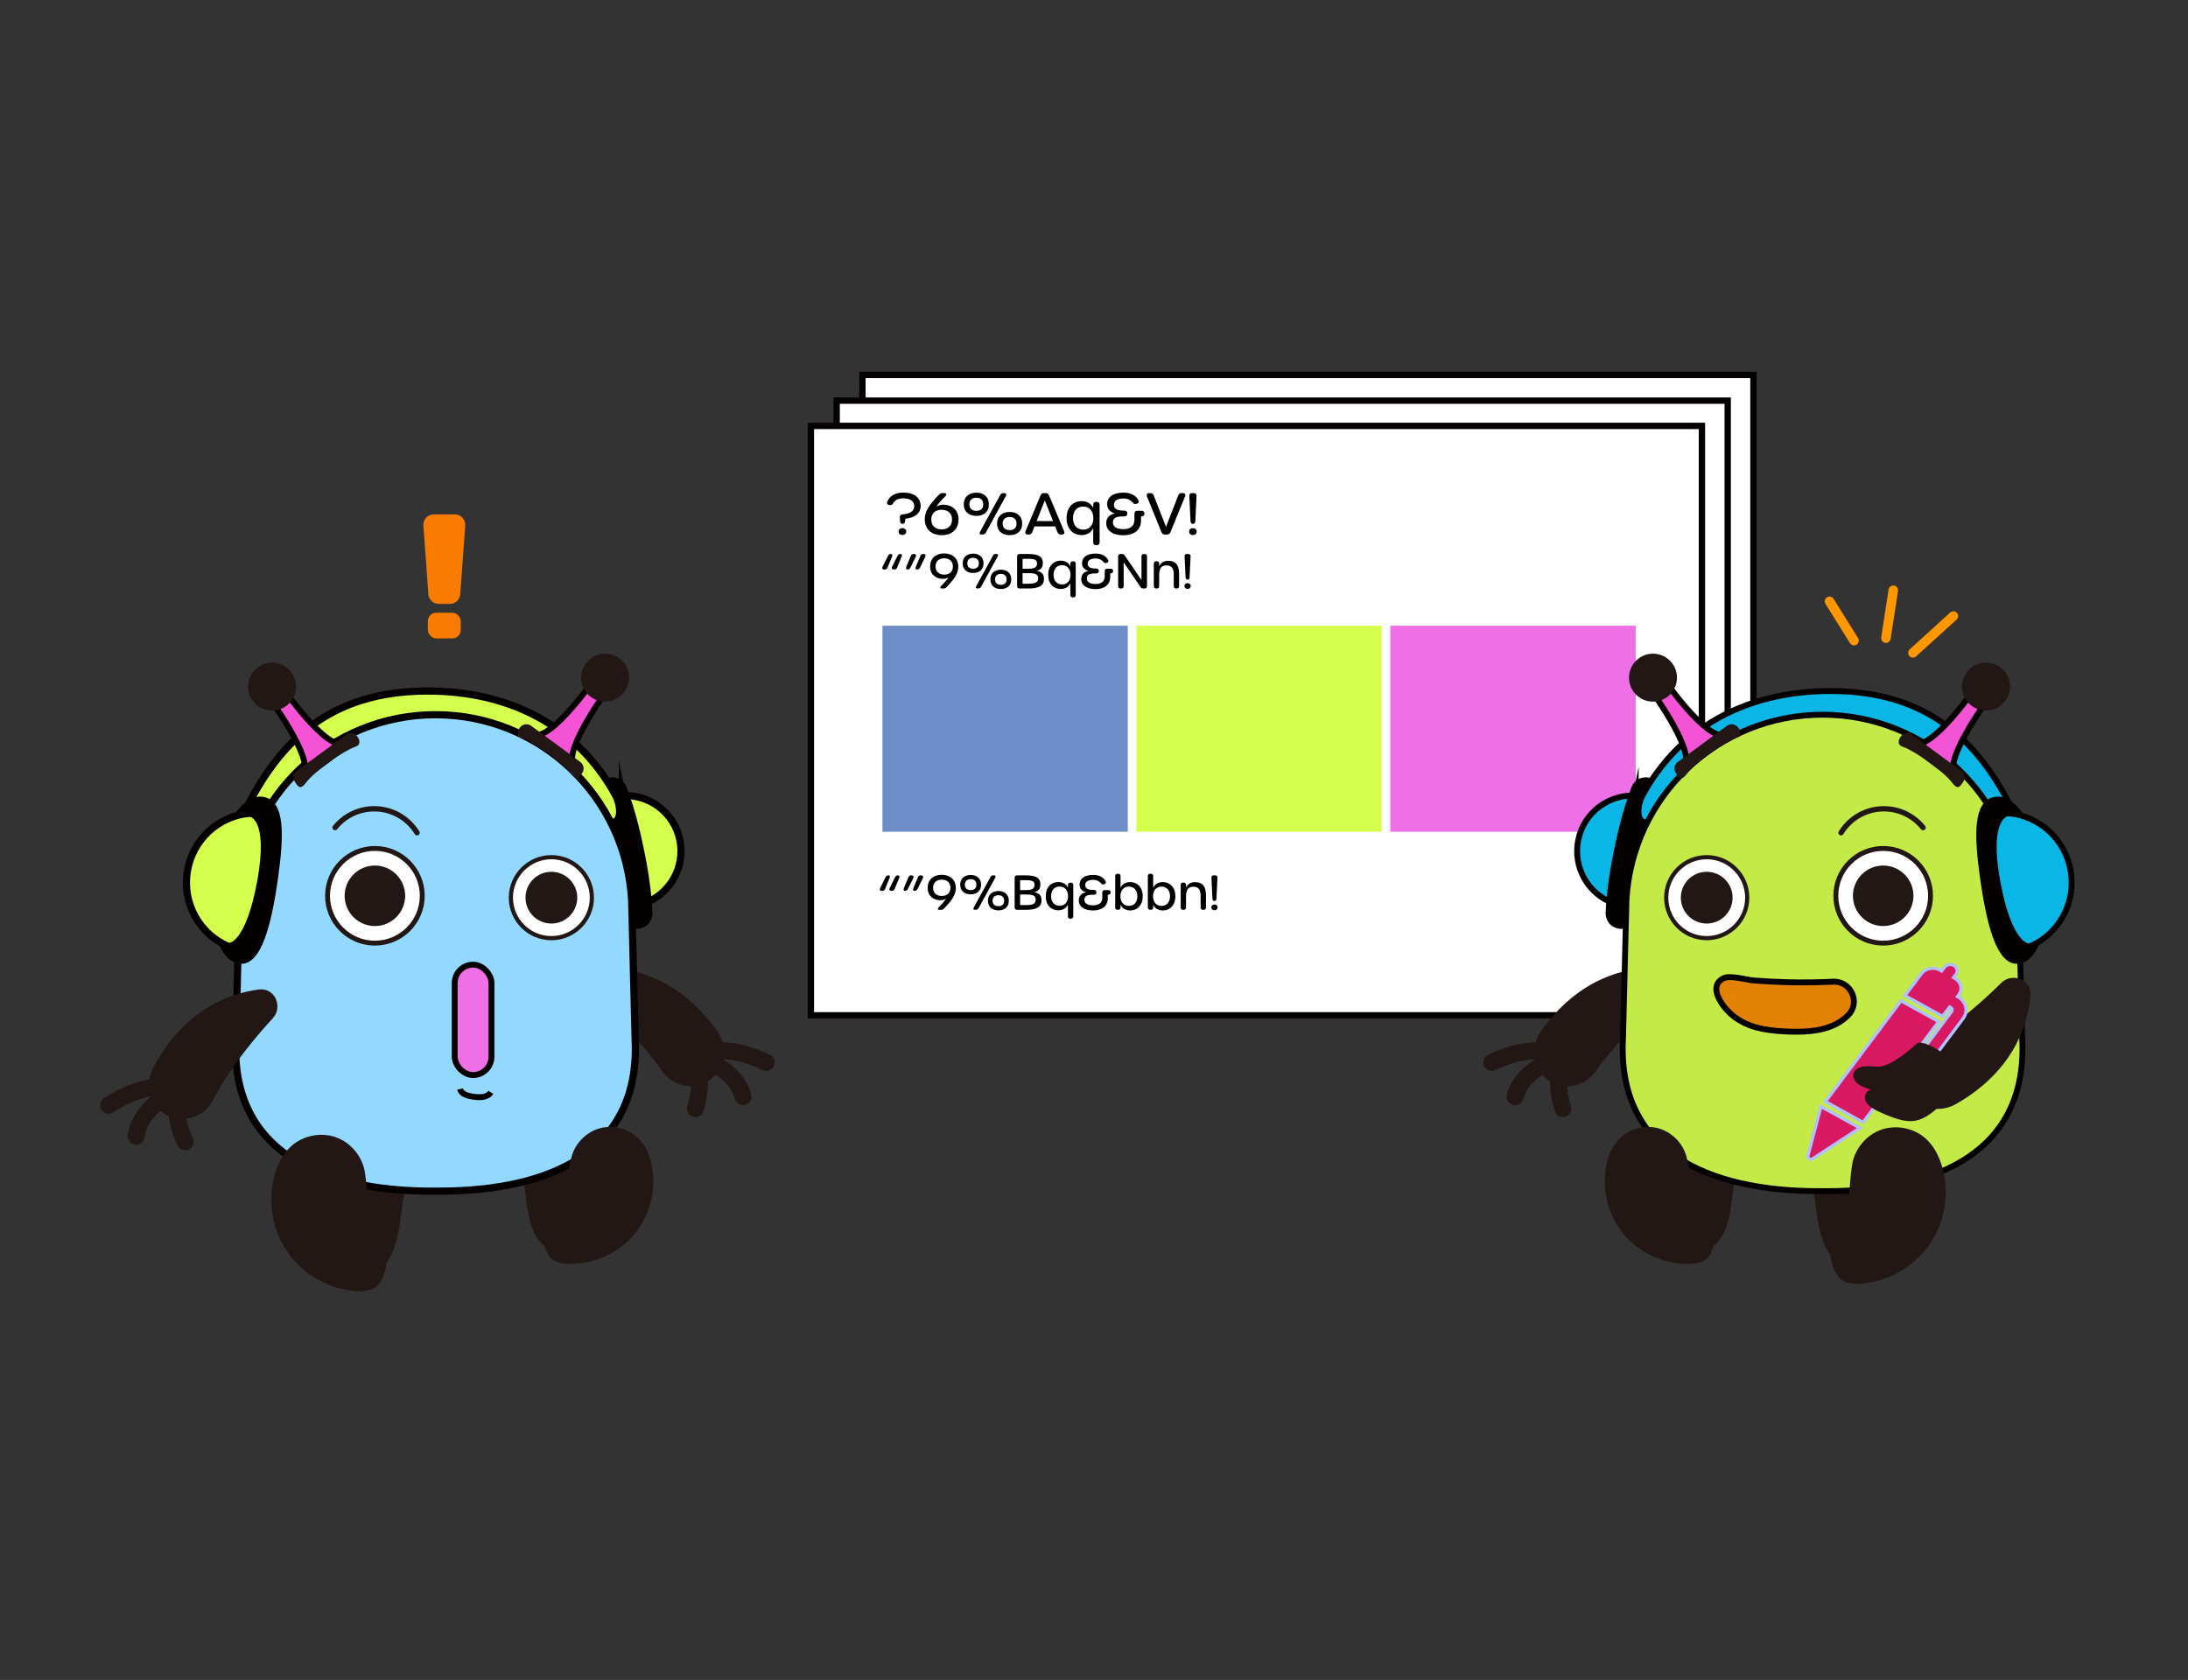 <?xml version="1.0" encoding="UTF-8"?>
<svg id="_レイヤー_2" data-name="レイヤー 2" xmlns="http://www.w3.org/2000/svg" width="688.628" height="528.85" viewBox="0 0 688.628 528.85">
  <rect x="0" y="0" width="688.628" height="528.85" fill="#333333" stroke="none"/>
  <defs>
    <style>
      .cls-1, .cls-2, .cls-3, .cls-4 {
        fill: none;
      }

      .cls-5, .cls-6, .cls-2, .cls-7, .cls-3, .cls-8, .cls-9, .cls-10, .cls-11, .cls-12, .cls-13, .cls-14, .cls-15, .cls-4, .cls-16, .cls-17, .cls-18 {
        stroke-miterlimit: 10;
      }

      .cls-5, .cls-6, .cls-2, .cls-7, .cls-8, .cls-9, .cls-10, .cls-11, .cls-12, .cls-15, .cls-18 {
        stroke: #040000;
      }

      .cls-5, .cls-6, .cls-2, .cls-7, .cls-10, .cls-15 {
        stroke-width: 1.849px;
      }

      .cls-5, .cls-19 {
        fill: #ef6fe6;
      }

      .cls-6 {
        fill: #e28103;
      }

      .cls-7 {
        fill: #0ab6e5;
      }

      .cls-3 {
        stroke: #ff9700;
        stroke-width: 3px;
      }

      .cls-3, .cls-4 {
        stroke-linecap: round;
      }

      .cls-8 {
        stroke-width: 1.543px;
      }

      .cls-8, .cls-9 {
        fill: #040000;
      }

      .cls-9 {
        stroke-width: 1.701px;
      }

      .cls-20 {
        fill: #d81962;
        fill-rule: evenodd;
      }

      .cls-10 {
        fill: #f453d5;
      }

      .cls-21, .cls-12 {
        fill: #d4ff4d;
      }

      .cls-22 {
        fill: #b0c1ff;
      }

      .cls-11 {
        fill: #92d8ff;
      }

      .cls-11, .cls-12 {
        stroke-width: 2.262px;
      }

      .cls-13, .cls-14, .cls-23 {
        fill: #221714;
      }

      .cls-13, .cls-14, .cls-4, .cls-16, .cls-17 {
        stroke: #221714;
      }

      .cls-13, .cls-16 {
        stroke-width: 1.315px;
      }

      .cls-14, .cls-17 {
        stroke-width: 1.537px;
      }

      .cls-15 {
        fill: #c3ea47;
      }

      .cls-4 {
        stroke-width: 1.677px;
      }

      .cls-16, .cls-17, .cls-18 {
        fill: #fff;
      }

      .cls-24 {
        fill: #f97c00;
      }

      .cls-25 {
        fill: #6e8dc8;
      }

      .cls-18 {
        stroke-width: 2px;
      }
    </style>
  </defs>
  <g id="_レイヤー_1-2" data-name="レイヤー 1">
    <g>
      <g>
        <rect class="cls-18" x="271.429" y="118.013" width="280.438" height="185.555"/>
        <rect class="cls-18" x="263.32" y="126.121" width="280.438" height="185.555"/>
        <rect class="cls-18" x="255.212" y="134.071" width="280.438" height="185.555"/>
        <rect class="cls-19" x="437.578" y="196.972" width="77.222" height="64.867"/>
        <g>
          <g>
            <g>
              <path class="cls-7" d="M514.808,250.455c-8.513-.456-16.313,5.344-18.085,13.947-1.773,8.604,3.1,17.014,11.099,19.96l6.986-33.908Z"/>
              <path class="cls-8" d="M522.028,251.161c-2.755,7.228-4.485,14.898-5.89,22.485-.786,4.597-1.438,9.218-1.605,13.889-.247,5.554-8.332,5.456-8.424-.123.213-5.208.902-10.351,1.814-15.458,1.492-8.008,3.336-16.083,6.207-23.724,2.093-5.206,9.708-2.401,7.897,2.931h0Z"/>
            </g>
            <path class="cls-23" d="M547.062,368.337c1.736-2.962,2.409-5.202,2.485-5.47l-16.199-4.638.047-.157c-.309.925-6.766,7.803-16.301,12.623-4.155,2.101-8.119,4.395-7.773,9.03.348,4.64,17.177,15.975,21.816,15.629,16.832-1.26,12.337-20.896,15.925-27.017Z"/>
            <path class="cls-23" d="M569.322,370.319c-1.928-3.289-2.675-5.776-2.759-6.074l17.987-5.15-.053-.174c.343,1.027,7.513,8.664,18.1,14.016,4.614,2.332,9.015,4.88,8.631,10.027-.386,5.152-18.726,18.275-23.878,17.891-18.69-1.399-14.045-23.739-18.029-30.536Z"/>
            <path class="cls-7" d="M628.764,260.669c-1.687,0-3.314-.925-4.131-2.533-9.815-19.306-29.362-31.299-51.011-31.299-21.003,0-40.277,11.475-50.301,29.946-1.219,2.249-4.031,3.083-6.277,1.861-2.248-1.219-1.338-5.955-.118-8.202,11.645-21.459,32.302-32.196,56.695-32.866,31.091-.853,47.863,13.933,59.267,36.363,1.159,2.279.25,5.066-2.029,6.225-.672.341-1.388.503-2.094.503Z"/>
            <path class="cls-23" d="M521.042,304.562c.044,0,.087 0.0.13 0.0.28.001.555.021.822.059,4.506.642,5.837,6.603,2.333,9.507-4.788,3.969-15.229,13.157-22.15,23.166-3.512,5.075-10.628,6.163-15.513,2.218-4.427-3.576-4.993-10.197-1.712-14.847,12.107-17.163,27.182-20.103,36.089-20.103Z"/>
            <path class="cls-23" d="M467.103,335.605c.638,1.329,2.229,1.892,3.561,1.256,5.246-2.511,9.475-3.337,12.606-3.458-3.714,2.298-7.621,5.868-9.016,11.171-.375,1.427.476,2.886,1.901,3.26,1.428.382,2.886-.476,3.26-1.901,1.199-4.553,5.368-7.469,8.69-9.121-.433,3.305-.447,7.889,1.22,13.024.455,1.402,1.957,2.172,3.362,1.715,1.402-.455,2.17-1.96,1.715-3.362-2.64-8.141-.094-14.636-.073-14.69.388-.935.212-2.009-.454-2.773-.331-.381-.761-.638-1.227-.782-.144-.121-.301-.23-.474-.321-.205-.106-3.05-1.543-8.103-1.543-3.955,0-9.262.879-15.712,3.965-1.329.638-1.892,2.231-1.256,3.561Z"/>
            <path class="cls-15" d="M574.704,374.975l-2.164-0c-35.448-0-63.637-12.765-61.738-48.161l1.082-43.312c1.761-32.811,28.879-58.513,61.738-58.513h0c32.858 0,59.977,25.702,61.738,58.513l1.082,43.312c1.899,35.397-26.29,48.161-61.738,48.161Z"/>
            <g>
              <circle class="cls-13" cx="537.155" cy="282.586" r="10.117"/>
              <path class="cls-16" d="M537.155,295.332c-7.029,0-12.747-5.718-12.747-12.746,0-7.029,5.718-12.747,12.747-12.747s12.747,5.718,12.747,12.747c0,7.028-5.718,12.746-12.747,12.746ZM537.155,275.097c-4.129,0-7.489,3.36-7.489,7.489s3.36,7.487,7.489,7.487,7.489-3.358,7.489-7.487-3.36-7.489-7.489-7.489Z"/>
            </g>
            <g>
              <circle class="cls-14" cx="592.698" cy="281.998" r="11.832"/>
              <path class="cls-17" d="M592.697,296.904c-8.22,0-14.907-6.687-14.907-14.905,0-8.22,6.687-14.907,14.907-14.907s14.907,6.687,14.907,14.907c0,8.218-6.687,14.905-14.907,14.905ZM592.697,273.241c-4.828,0-8.757,3.929-8.757,8.757s3.929,8.756,8.757,8.756,8.757-3.928,8.757-8.756-3.929-8.757-8.757-8.757Z"/>
            </g>
            <path class="cls-4" d="M579.431,262.146c2.783-4.522,7.778-7.538,13.478-7.538,4.982,0,9.426,2.304,12.325,5.905"/>
            <g>
              <path class="cls-10" d="M530.01,240.986c-3.884,4.691,19.127-13.054,13.352-9.824-5.774,3.23-20.836-18.903-20.836-18.903l-4.23,3.113s15.598,20.923,11.714,25.614Z"/>
              <path class="cls-23" d="M531.004,243.475c2.529-3.411,11.844-10.027,15.347-11.164,1.924-.624,1.547-2.145.714-3.276l-0-0c-.833-1.132-2.425-1.374-3.557-.541l-15.468,11.38c-1.132.833-1.374,2.425-.541,3.557l0.0 0c.833,1.132,1.481,2.774,3.505.045Z"/>
              <circle class="cls-23" cx="520.245" cy="213.325" r="7.55"/>
            </g>
            <g>
              <path class="cls-10" d="M615.295,243.804c3.884,4.691-19.127-13.054-13.352-9.824,5.774,3.23,20.836-18.903,20.836-18.903l4.23,3.113s-15.598,20.923-11.714,25.614Z"/>
              <path class="cls-23" d="M614.301,246.293c-2.529-3.411-11.844-10.027-15.347-11.164-1.924-.624-1.547-2.145-.714-3.276l0-0c.833-1.132,2.425-1.374,3.557-.541l15.468,11.38c1.132.833,1.374,2.425.541,3.557l-0.0 0c-.833,1.132-1.481,2.774-3.505.045Z"/>
              <circle class="cls-23" cx="625.06" cy="216.143" r="7.55"/>
            </g>
            <path class="cls-23" d="M582.908,366.714c.758-4.977,4.421-9.403,9.169-11.077,4.748-1.674,10.377-.525,14.089,2.876,2.509,2.299,4.104,5.455,5.066,8.719,2.42,8.213.93,17.488-3.942,24.529-4.872,7.041-13.026,11.706-21.565,12.336-2.251.166-4.708-.002-6.435-1.455-.893-.751-1.506-1.784-1.98-2.85-2.84-6.384-.141-10.679,2.422-16.257,2.776-6.043,2.176-10.243,3.177-16.82Z"/>
            <path class="cls-23" d="M530.782,364.121c-1.156-4.384-4.862-7.995-9.274-9.039s-9.343.526-12.34,3.928c-2.026,2.3-3.151,5.278-3.699,8.294-1.379,7.587.846,15.749,5.885,21.587,5.039,5.837,12.788,9.231,20.495,8.976,2.031-.067,4.216-.454,5.623-1.92.728-.759,1.177-1.742,1.5-2.743,1.93-5.989-.899-9.576-3.73-14.325-3.066-5.145-2.932-8.964-4.46-14.757Z"/>
            <path class="cls-6" d="M576.908,309.035c5.651-.276,8.758,6.543,4.77,10.556-1.077,1.084-2.32,2.007-3.654,2.7-4.996,2.597-10.891,2.68-16.514,2.384-6.179-.325-12.19-1.318-16.909-5.628-2.641-2.413-7.164-8.56-2.181-11.083,2.095-1.061,7.189.498,9.508.683,3.587.287,7.182.474,10.779.561,4.734.114,9.471.057,14.2-.174Z"/>
            <path class="cls-23" d="M639.063,313.613c.004-.043.008-.086.012-.13.026-.279.033-.554.021-.824-.202-4.547-6.006-6.45-9.236-3.244-4.414,4.381-14.572,13.882-25.204,19.799-5.392,3.003-7.164,9.98-3.712,15.224,3.13,4.753,9.665,5.958,14.611,3.144,18.256-10.386,22.644-25.104,23.508-33.97Z"/>
            <g>
              <path class="cls-20" d="M569.938,364.956c-.176,0-.346-.043-.489-.126-.391-.239-.563-.64-.442-1.004l4.104-15.493,12.248,6.746-14.857,9.716c-.177.108-.367.161-.563.161ZM574.516,346.782l23.8-31.731,11.842,6.546-23.799,31.729-11.843-6.544ZM607.742,332.555c-.413,0-.818-.102-1.171-.295-.524-.296-.885-.774-.996-1.318-.104-.506.015-1.014.333-1.43l8.306-11.074c.206-.258.171-.543.133-.691l-.047-.185c-.096-.182-.255-.342-.458-.455l-.222-.121-2.24,2.956-11.842-6.522,2.731-3.623,2.479-3.325c.783-1.039,2.11-1.657,3.552-1.657.801,0,1.577.196,2.245.568l.532.288.898-1.187c.411-.54,1.097-.861,1.836-.861.407,0,.803.102,1.144.293.511.279.873.747.99,1.28.113.515-.003,1.04-.328,1.479l-.789,1.067.409.222c.982.546,1.668,1.436,1.884,2.442.203.949-.015,1.914-.613,2.719l-.452.6.127.07c1.258.706,2.153,1.832,2.457,3.09.333,1.285.056,2.618-.784,3.743l-6.84,9.138-.725.953-.72.968c-.402.544-1.087.869-1.83.869Z"/>
              <path class="cls-22" d="M613.812,304.123c.311,0,.623.073.898.228.795.434,1.011,1.344.506,2.026l-1.132,1.53.916.496c1.709.951,2.215,2.935,1.107,4.423l-.795,1.055.626.351c1.18.661,1.951,1.674,2.215,2.77.289,1.116.072,2.294-.699,3.328l-6.839,9.136-.722.951-.723.971c-.322.435-.869.668-1.429.668-.319,0-.643-.076-.931-.233-.77-.434-1.011-1.344-.505-2.005l.747-.992.698-.93,6.864-9.157c.265-.33.312-.744.217-1.116h.024c-.096-.372-.361-.724-.77-.951l-.602-.33-2.24,2.956-10.958-6.036,2.385-3.162,2.481-3.328c.709-.94,1.922-1.456,3.152-1.456.69,0,1.386.163,2.001.505l.915.496,1.156-1.53c.325-.425.879-.662,1.438-.662M598.454,315.699l10.958,6.056-23.192,30.922-10.959-6.056,23.193-30.922M573.43,349.08l10.959,6.036-14.162,9.26c-.089.055-.192.08-.29.08-.088,0-.172-.021-.24-.06-.168-.103-.265-.268-.217-.414l3.95-14.903M613.813,303.123h0c-.893,0-1.728.395-2.232,1.055l-.641.848-.16-.087c-.733-.407-1.593-.625-2.478-.625-1.598,0-3.074.693-3.95,1.854l-2.484,3.332-2.382,3.158-.695.921,1.011.557,10.958,6.036.757.417.522-.689,1.706-2.251c.04.037.068.074.09.108l.028.115c.015.058.031.166-.029.24l-6.884,9.183-.698.929-.746.991c-.403.526-.554,1.178-.421,1.828.14.685.59,1.287,1.234,1.65.438.239.926.362,1.423.362.9,0,1.735-.401,2.232-1.073l.722-.969.716-.943,6.844-9.142c.933-1.25,1.24-2.733.866-4.177-.302-1.252-1.143-2.393-2.331-3.171l.115-.152c.69-.927.939-2.035.704-3.127-.24-1.118-.981-2.105-2.039-2.723l.448-.606c.406-.548.557-1.235.415-1.884-.148-.674-.602-1.263-1.245-1.614-.404-.227-.884-.351-1.377-.351h0ZM598.176,314.403l-.522.696-23.193,30.922-.689.919,1.006.556,10.959,6.056.761.421.522-.696,23.192-30.922.689-.919-1.006-.556-10.958-6.056-.761-.421h0ZM572.792,347.587l-.328,1.237-3.945,14.884c-.171.579.089,1.194.656,1.542.245.141.5.207.763.207.288,0,.569-.079.812-.227l14.187-9.276,1.392-.91-1.457-.802-10.959-6.036-1.121-.617h0Z"/>
            </g>
            <path class="cls-23" d="M612.145,332.454c3.428,7.095,1.915,13.93-5.207,18.58-1.198.782-2.525,1.46-3.994,1.743-2.428.467-4.952-.19-7.248-1.014-1.625-.583-3.208-1.253-4.736-2.004-1.511-.743-3.05-1.646-3.735-3.02-.685-1.374-.087-3.308,1.586-3.725-1.489-.463-3.026-.95-4.168-1.892s-1.786-2.471-1.099-3.696c.602-1.074,2.044-1.627,3.426-1.751s2.771.092,4.16.114c3.638.057,9.724-4.984,12.167-7.298,1.284-1.216,7.973,2.149,8.849,3.962Z"/>
            <path class="cls-9" d="M642.726,275.526c1.993,14.039-1.332,26.122-7.426,26.987-6.094.865-9.253-11.96-11.246-26-1.993-14.039-2.065-23.976,4.03-24.841,6.094-.865,12.65,9.815,14.643,23.854Z"/>
          </g>
          <path class="cls-7" d="M632.202,256.013c9.645.857,17.881,8.196,19.526,18.292,1.645,10.097-3.837,19.67-12.711,23.543-.996.435-6.762-.306-10.428-20.489-3.596-19.794,2.531-21.442,3.614-21.346Z"/>
        </g>
        <path class="cls-23" d="M243.587,335.605c-.638,1.329-2.229,1.892-3.561,1.256-5.246-2.511-9.475-3.337-12.606-3.458,3.714,2.298,7.621,5.868,9.016,11.171.375,1.427-.476,2.886-1.901,3.26-1.428.382-2.886-.476-3.26-1.901-1.199-4.553-5.368-7.469-8.69-9.121.433,3.305.447,7.889-1.22,13.024-.455,1.402-1.957,2.172-3.362,1.715-1.402-.455-2.17-1.96-1.715-3.362,2.64-8.141.094-14.636.073-14.69-.388-.935-.212-2.009.454-2.773.331-.381.761-.638,1.227-.782.144-.121.301-.23.474-.321.205-.106,3.05-1.543,8.103-1.543,3.955,0,9.262.879,15.712,3.965,1.329.638,1.892,2.231,1.256,3.561Z"/>
        <g>
          <path d="M284.046,164.922c-.468,0-.739-.305-.773-.865l-.072-1.205c-.036-.576.288-.898.9-.937,2.342-.144,3.637-1.044,3.637-2.558,0-1.602-1.261-2.484-3.547-2.484-1.44,0-2.503.539-3.062,1.513-.268.468-.575.685-1.098.63l-.09-.018c-.612-.072-.935-.467-.702-1.045.738-1.838,2.557-2.898,5.041-2.898,3.386,0,5.474,1.604,5.474,4.195,0,2.287-1.782,3.781-4.808,4.033l-.09.793c-.064.576-.342.846-.81.846h-.001ZM282.822,167.334c0-.684.504-1.08,1.188-1.08.648,0,1.207.396,1.207,1.08,0,.685-.559,1.08-1.207,1.08-.684,0-1.188-.396-1.188-1.08Z"/>
          <path d="M296.395,168.487c-2.755,0-5.348-1.53-5.348-5.023,0-2.539,1.475-4.646,4.483-7.743.337-.347.666-.485,1.116-.485h.54c.811,0,.828.517.234,1.08-1.08,1.026-2.059,2.153-2.683,3.151.666-.414,1.44-.595,2.124-.595,2.539,0,4.826,1.53,4.826,4.646,0,3.493-2.593,4.969-5.294,4.969v.001ZM299.636,163.535c0-1.891-1.261-3.061-3.277-3.061s-3.259,1.17-3.259,3.061c0,1.945,1.242,3.115,3.277,3.115,1.998,0,3.259-1.17,3.259-3.115Z"/>
          <path d="M303.341,158.746c0-2.539,1.873-3.654,3.979-3.654,2.034,0,3.907,1.115,3.907,3.654,0,2.593-1.854,3.655-3.926,3.655-2.106,0-3.961-1.062-3.961-3.655ZM309.463,158.746c0-1.297-.828-2.07-2.161-2.07-1.368,0-2.215.756-2.215,2.07,0,1.332.829,2.07,2.215,2.07,1.351,0,2.161-.738,2.161-2.07ZM308.563,167.191l6.212-11.326c.346-.628.722-.63,1.208-.63.54,0,1.002.159.498,1.08l-6.188,11.308c-.322.589-.686.63-1.435.63-.486,0-.787-.163-.295-1.062ZM313.82,164.814c0-2.539,1.872-3.656,3.979-3.656,2.035,0,3.907,1.117,3.907,3.656,0,2.592-1.854,3.654-3.925,3.654-2.106,0-3.961-1.062-3.961-3.654ZM319.942,164.814c0-1.297-.828-2.071-2.16-2.071-1.368,0-2.215.757-2.215,2.071,0,1.332.828,2.07,2.215,2.07,1.351,0,2.16-.738,2.16-2.07Z"/>
          <path d="M334.898,167.226c.253.612-.018,1.045-.666,1.045h-.36c-.504,0-.846-.234-1.044-.703l-.739-1.854h-6.501l-.736,1.854c-.18.469-.54.703-1.044.703h-.324c-.666,0-.954-.433-.702-1.045l4.718-11.289c.198-.486.54-.703,1.044-.703h.576c.504,0,.847.217,1.044.703l4.736,11.289h-.001ZM331.421,164.039l-2.591-6.5-2.579,6.5h5.17Z"/>
          <path d="M344.06,170.719v-4.466c-.541,1.314-1.927,2.197-3.638,2.197-2.412,0-4.735-1.621-4.735-5.33,0-3.727,2.305-5.365,4.718-5.365,1.729,0,3.114.864,3.655,2.179v-1.044c0-.576.323-.9.899-.9h.217c.576,0,.9.324.9.9v11.829c0,.576-.324.9-.9.9h-.217c-.576,0-.899-.324-.899-.9ZM344.113,163.121c0-2.286-1.297-3.654-3.223-3.654-1.909,0-3.188,1.387-3.188,3.654,0,2.251,1.297,3.619,3.223,3.619,1.891,0,3.188-1.35,3.188-3.619Z"/>
          <path d="M348.16,164.742c0-1.693.919-2.755,2.755-3.115-1.584-.414-2.466-1.44-2.466-2.917,0-2.286,1.926-3.637,5.149-3.637,2.269,0,3.979.917,4.717,2.448.269.559-.056.961-.647,1.08l-.181.036c-.519.104-.732-.149-1.116-.575-.63-.701-1.513-1.135-2.736-1.135-1.98,0-3.043.666-3.043,2.017,0,1.278,1.08,1.8,3.133,1.8h.12c.666,0,.96.324.96.919,0,.576-.353.9-.96.9h-.3c-2.287,0-3.277.468-3.277,1.908,0,1.423,1.297,2.106,3.295,2.106,2.089,0,3.476-.954,3.476-2.844v-2.035c0-.576.323-.9.899-.9h1.351c.576,0,.9.307.9.864s-.297.882-.873.882h-.207v1.387c0,2.917-2.215,4.573-5.582,4.573-3.205,0-5.366-1.44-5.366-3.763Z"/>
          <path d="M365.569,167.568l-4.592-11.289c-.252-.611.036-1.045.702-1.045h.396c.504,0,.846.217,1.026.703l3.871,9.902,3.871-9.902c.18-.486.522-.703,1.026-.703h.396c.667,0,.955.434.703,1.045l-4.609,11.289c-.198.469-.541.703-1.045.703h-.702c-.504,0-.847-.234-1.044-.703Z"/>
          <path d="M374.261,167.334c0-.684.505-1.08,1.188-1.08.648,0,1.188.396,1.188,1.08,0,.686-.54,1.1-1.188,1.1-.684,0-1.188-.414-1.188-1.1ZM374.694,164.039l-.378-7.886c-.036-.595.27-.919.864-.919h.521c.595,0,.919.324.883.919l-.378,7.886c-.019.576-.288.883-.757.883-.468,0-.72-.307-.756-.883Z"/>
        </g>
        <g>
          <path d="M277.444,280.436c-.51,0-.689-.36-.435-.886l1.725-3.449c.18-.375.465-.54.885-.54s.61.227.346.869l-1.41,3.42c-.165.405-.45.585-.87.585h-.24v.001ZM280.01,279.55l1.725-3.449c.18-.375.465-.54.885-.54s.615.252.36.87l-1.41,3.42c-.165.404-.45.585-.87.585h-.24c-.51,0-.704-.36-.449-.886Z"/>
          <path d="M284.48,279.566l1.425-3.42c.165-.405.45-.585.87-.585h.104c.57,0,.811.375.556.885l-1.71,3.449c-.181.375-.465.54-.885.54h-.045c-.391,0-.525-.345-.315-.869ZM287.48,279.566l1.425-3.42c.165-.405.45-.585.87-.585h.12c.569,0,.81.375.555.885l-1.71,3.449c-.18.375-.465.54-.885.54h-.061c-.404,0-.524-.345-.314-.869Z"/>
          <path d="M295.534,285.52c.885-.854,1.695-1.8,2.22-2.625-.54.346-1.17.495-1.77.495-2.115,0-4.02-1.274-4.02-3.885,0-2.895,2.175-4.125,4.425-4.125,2.295,0,4.439,1.275,4.439,4.186,0,2.114-1.23,3.869-3.72,6.449-.271.3-.555.405-.93.405h-.57c-.555,0-.585-.436-.075-.9ZM299.134,279.506c0-1.62-1.05-2.595-2.744-2.595-1.665,0-2.716.975-2.716,2.595,0,1.575,1.065,2.55,2.73,2.55,1.68,0,2.729-.975,2.729-2.55Z"/>
          <path d="M302.21,278.486c0-2.115,1.56-3.045,3.314-3.045,1.695,0,3.255.93,3.255,3.045,0,2.159-1.545,3.045-3.27,3.045-1.755,0-3.3-.886-3.3-3.045ZM307.31,278.486c0-1.08-.69-1.726-1.801-1.726-1.14,0-1.845.63-1.845,1.726,0,1.109.69,1.725,1.845,1.725,1.125,0,1.801-.615,1.801-1.725ZM306.56,285.52l5.175-9.435c.287-.523.601-.524,1.006-.524.45,0,.835.132.415.899l-5.155,9.42c-.268.49-.571.524-1.195.524-.404,0-.655-.136-.245-.885ZM310.94,283.541c0-2.115,1.56-3.045,3.314-3.045,1.695,0,3.255.93,3.255,3.045,0,2.16-1.545,3.045-3.27,3.045-1.755,0-3.3-.885-3.3-3.045ZM316.039,283.541c0-1.08-.69-1.726-1.8-1.726-1.141,0-1.846.631-1.846,1.726,0,1.109.69,1.725,1.846,1.725,1.125,0,1.8-.615,1.8-1.725Z"/>
          <path d="M319.339,285.671v-9.359c0-.48.271-.75.75-.75h2.7c3.6,0,4.649,1.02,4.649,2.805,0,1.439-.645,2.25-2.01,2.505,1.59.21,2.37.975,2.37,2.564,0,1.83-1.2,2.985-4.845,2.985h-2.865c-.479,0-.75-.271-.75-.75ZM322.804,280.211c1.965,0,2.806-.45,2.806-1.65,0-1.14-.66-1.484-2.851-1.484h-1.694v3.135h1.739ZM322.94,284.921c2.175,0,3.029-.495,3.029-1.65,0-1.274-.734-1.68-3-1.68h-1.904v3.33h1.875Z"/>
          <path d="M336.11,288.461v-3.72c-.45,1.095-1.605,1.829-3.03,1.829-2.01,0-3.944-1.35-3.944-4.439,0-3.104,1.92-4.47,3.93-4.47,1.439,0,2.595.72,3.045,1.814v-.869c0-.48.27-.75.75-.75h.18c.479,0,.75.27.75.75v9.854c0,.479-.271.75-.75.75h-.18c-.48,0-.75-.271-.75-.75ZM336.154,282.131c0-1.905-1.08-3.045-2.686-3.045-1.59,0-2.654,1.155-2.654,3.045,0,1.875,1.08,3.015,2.685,3.015,1.575,0,2.655-1.125,2.655-3.015Z"/>
          <path d="M339.529,283.48c0-1.409.765-2.295,2.295-2.595-1.32-.345-2.056-1.2-2.056-2.43,0-1.905,1.605-3.03,4.29-3.03,1.89,0,3.315.764,3.93,2.04.224.465-.046.801-.54.899l-.149.03c-.433.087-.61-.124-.93-.479-.525-.583-1.26-.945-2.28-.945-1.649,0-2.535.556-2.535,1.681,0,1.064.9,1.5,2.61,1.5h.101c.555,0,.799.27.799.765,0,.479-.294.75-.799.75h-.251c-1.904,0-2.729.39-2.729,1.59,0,1.185,1.08,1.755,2.745,1.755,1.739,0,2.895-.795,2.895-2.37v-1.694c0-.48.271-.75.75-.75h1.125c.48,0,.75.255.75.72s-.247.734-.728.734h-.173v1.155c0,2.43-1.845,3.81-4.649,3.81-2.67,0-4.47-1.199-4.47-3.135Z"/>
          <path d="M352.669,284.786v.869c0,.48-.271.75-.75.75h-.18c-.48,0-.75-.27-.75-.75v-9.854c0-.479.27-.75.75-.75h.18c.479,0,.75.271.75.75v3.705c.479-1.17,1.68-1.83,3.03-1.83,2.114,0,3.944,1.5,3.944,4.455,0,2.97-1.83,4.484-3.93,4.484-1.35,0-2.565-.675-3.045-1.829ZM357.964,282.131c0-1.875-1.08-3.03-2.685-3.03-1.575,0-2.655,1.141-2.655,3.03,0,1.905,1.08,3.045,2.685,3.045,1.59,0,2.655-1.155,2.655-3.045Z"/>
          <path d="M362.944,284.786v.869c0,.48-.271.75-.75.75h-.18c-.48,0-.75-.27-.75-.75v-9.854c0-.479.27-.75.75-.75h.18c.479,0,.75.271.75.75v3.705c.479-1.17,1.68-1.83,3.03-1.83,2.114,0,3.944,1.5,3.944,4.455,0,2.97-1.83,4.484-3.93,4.484-1.35,0-2.565-.675-3.045-1.829ZM368.239,282.131c0-1.875-1.08-3.03-2.685-3.03-1.575,0-2.655,1.141-2.655,3.03,0,1.905,1.08,3.045,2.685,3.045,1.59,0,2.655-1.155,2.655-3.045Z"/>
          <path d="M379.549,281.77v3.9c0,.479-.27.75-.749.75h-.181c-.479,0-.75-.271-.75-.75v-3.765c0-1.875-.72-2.761-2.31-2.761-1.62,0-2.28,1.065-2.28,2.955v3.57c0,.479-.27.75-.75.75h-.18c-.48,0-.75-.271-.75-.75v-7.08c0-.479.27-.75.75-.75h.18c.48,0,.75.271.75.75v.854c.391-.995,1.364-1.753,2.805-1.753,2.37,0,3.465,1.364,3.465,4.079Z"/>
          <path d="M381.23,285.64c0-.57.42-.899.99-.899.54,0,.989.329.989.899s-.449.915-.989.915c-.57,0-.99-.345-.99-.915ZM381.589,282.895l-.314-6.569c-.03-.495.225-.765.72-.765h.436c.494,0,.765.27.734.765l-.314,6.569c-.016.48-.24.735-.63.735-.391,0-.601-.255-.631-.735Z"/>
        </g>
        <g>
          <path d="M277.781,178.39l1.725-3.45c.18-.375.465-.54.885-.54s.61.227.346.87l-1.41,3.42c-.165.405-.45.585-.87.585h-.24c-.51,0-.689-.36-.435-.885ZM280.781,178.39l1.725-3.45c.18-.375.465-.54.885-.54s.615.252.36.87l-1.41,3.42c-.165.405-.45.585-.87.585h-.24c-.51,0-.704-.359-.449-.885Z"/>
          <path d="M285.251,178.405l1.425-3.42c.165-.405.45-.585.87-.585h.104c.57,0,.811.375.556.885l-1.71,3.45c-.181.375-.465.54-.885.54h-.045c-.391,0-.525-.345-.315-.87ZM288.251,178.405l1.425-3.42c.165-.405.45-.585.87-.585h.12c.569,0,.81.375.555.885l-1.71,3.45c-.18.375-.465.54-.885.54h-.061c-.404,0-.524-.345-.314-.87Z"/>
          <path d="M296.306,184.36c.885-.855,1.695-1.8,2.22-2.625-.54.345-1.17.495-1.77.495-2.115,0-4.02-1.275-4.02-3.885,0-2.896,2.175-4.125,4.425-4.125,2.295,0,4.439,1.274,4.439,4.185,0,2.115-1.23,3.87-3.72,6.45-.271.3-.555.404-.93.404h-.57c-.555,0-.585-.435-.075-.899ZM299.905,178.345c0-1.62-1.05-2.596-2.744-2.596-1.665,0-2.716.976-2.716,2.596,0,1.574,1.065,2.55,2.73,2.55,1.68,0,2.729-.976,2.729-2.55Z"/>
          <path d="M302.982,177.325c0-2.115,1.56-3.045,3.314-3.045,1.695,0,3.255.93,3.255,3.045,0,2.16-1.545,3.045-3.27,3.045-1.755,0-3.3-.885-3.3-3.045ZM308.081,177.325c0-1.08-.69-1.725-1.801-1.725-1.14,0-1.845.63-1.845,1.725,0,1.11.69,1.725,1.845,1.725,1.125,0,1.801-.614,1.801-1.725ZM307.331,184.36l5.175-9.435c.287-.523.601-.525,1.006-.525.45,0,.835.133.415.9l-5.155,9.419c-.268.491-.571.525-1.195.525-.404,0-.655-.137-.245-.885ZM311.711,182.38c0-2.114,1.56-3.045,3.314-3.045,1.695,0,3.255.931,3.255,3.045,0,2.16-1.545,3.045-3.27,3.045-1.755,0-3.3-.885-3.3-3.045ZM316.811,182.38c0-1.08-.69-1.725-1.8-1.725-1.141,0-1.846.63-1.846,1.725,0,1.11.69,1.726,1.846,1.726,1.125,0,1.8-.615,1.8-1.726Z"/>
          <path d="M320.111,184.509v-9.359c0-.479.271-.75.75-.75h2.7c3.6,0,4.649,1.02,4.649,2.805,0,1.44-.645,2.25-2.01,2.505,1.59.21,2.37.976,2.37,2.565,0,1.83-1.2,2.984-4.845,2.984h-2.865c-.479,0-.75-.27-.75-.75ZM323.575,179.049c1.965,0,2.806-.449,2.806-1.649,0-1.14-.66-1.485-2.851-1.485h-1.694v3.135h1.739ZM323.711,183.759c2.175,0,3.029-.495,3.029-1.649,0-1.275-.734-1.68-3-1.68h-1.904v3.329h1.875Z"/>
          <path d="M336.881,187.299v-3.72c-.45,1.095-1.605,1.83-3.03,1.83-2.01,0-3.944-1.351-3.944-4.44,0-3.104,1.92-4.47,3.93-4.47,1.439,0,2.595.721,3.045,1.815v-.87c0-.479.27-.75.75-.75h.18c.479,0,.75.271.75.75v9.854c0,.48-.271.75-.75.75h-.18c-.48,0-.75-.27-.75-.75ZM336.926,180.969c0-1.904-1.08-3.044-2.686-3.044-1.59,0-2.654,1.154-2.654,3.044,0,1.875,1.08,3.016,2.685,3.016,1.575,0,2.655-1.125,2.655-3.016Z"/>
          <path d="M340.301,182.32c0-1.41.765-2.295,2.295-2.595-1.32-.346-2.056-1.2-2.056-2.431,0-1.904,1.605-3.029,4.29-3.029,1.89,0,3.315.764,3.93,2.04.224.465-.046.801-.54.899l-.149.03c-.433.087-.61-.125-.93-.48-.525-.583-1.26-.944-2.28-.944-1.649,0-2.535.555-2.535,1.68,0,1.065.9,1.5,2.61,1.5h.101c.555,0,.799.27.799.765,0,.48-.294.75-.799.75h-.251c-1.904,0-2.729.391-2.729,1.59,0,1.186,1.08,1.755,2.745,1.755,1.739,0,2.895-.795,2.895-2.369v-1.695c0-.479.271-.75.75-.75h1.125c.48,0,.75.255.75.72s-.247.735-.728.735h-.173v1.155c0,2.43-1.845,3.81-4.649,3.81-2.67,0-4.47-1.2-4.47-3.135Z"/>
          <path d="M351.91,184.509v-9.359c0-.479.271-.75.75-.75h.42c.405,0,.69.135.915.48l5.265,7.709v-7.439c0-.479.271-.75.75-.75h.24c.48,0,.75.271.75.75v9.359c0,.48-.27.75-.75.75h-.39c-.405,0-.69-.135-.915-.479l-5.295-7.755v7.484c0,.48-.27.75-.75.75h-.24c-.479,0-.75-.27-.75-.75Z"/>
          <path d="M371.096,180.61v3.899c0,.48-.271.75-.75.75h-.181c-.479,0-.75-.27-.75-.75v-3.765c0-1.875-.72-2.76-2.31-2.76-1.62,0-2.28,1.064-2.28,2.955v3.569c0,.48-.27.75-.75.75h-.18c-.479,0-.75-.27-.75-.75v-7.079c0-.48.271-.75.75-.75h.18c.48,0,.75.27.75.75v.853c.391-.994,1.364-1.753,2.805-1.753,2.37,0,3.466,1.365,3.466,4.08Z"/>
          <path d="M372.776,184.48c0-.57.42-.9.99-.9.539,0,.989.33.989.9,0,.569-.45.914-.989.914-.57,0-.99-.345-.99-.914ZM373.135,181.735l-.314-6.57c-.03-.494.225-.765.72-.765h.436c.494,0,.765.271.734.765l-.314,6.57c-.016.479-.24.734-.63.734-.391,0-.601-.255-.631-.734Z"/>
        </g>
        <line class="cls-3" x1="575.797" y1="189.303" x2="583.519" y2="201.659"/>
        <line class="cls-3" x1="595.875" y1="185.828" x2="593.558" y2="200.887"/>
        <line class="cls-3" x1="614.794" y1="193.937" x2="602.052" y2="205.52"/>
        <g>
          <g>
            <path class="cls-12" d="M195.882,250.455c8.513-.456,16.313,5.344,18.085,13.947,1.773,8.604-3.1,17.014-11.099,19.96l-6.986-33.908Z"/>
            <path class="cls-8" d="M188.662,251.161c2.755,7.228,4.485,14.898,5.89,22.485.786,4.597,1.438,9.218,1.605,13.889.247,5.554,8.332,5.456,8.424-.123-.213-5.208-.902-10.351-1.814-15.458-1.492-8.008-3.336-16.083-6.207-23.724-2.093-5.206-9.708-2.401-7.897,2.931h0Z"/>
          </g>
          <path class="cls-23" d="M163.628,368.337c-1.736-2.962-2.409-5.202-2.485-5.47l16.199-4.638-.047-.157c.309.925,6.766,7.803,16.301,12.623,4.155,2.101,8.119,4.395,7.773,9.03-.348,4.64-17.177,15.975-21.816,15.629-16.832-1.26-12.337-20.896-15.925-27.017Z"/>
          <path class="cls-23" d="M128.433,372.683c1.928-3.289,2.675-5.776,2.759-6.074l-17.987-5.15.053-.174c-.343,1.027-7.513,8.664-18.1,14.016-4.614,2.332-9.015,4.88-8.631,10.027.386,5.152,18.726,18.275,23.878,17.891,18.69-1.399,14.045-23.739,18.029-30.536Z"/>
          <path class="cls-12" d="M81.926,260.669c1.687,0,3.314-.925,4.131-2.533,9.815-19.306,29.362-31.299,51.011-31.299,21.003,0,40.277,11.475,50.301,29.946,1.219,2.249,4.031,3.083,6.277,1.861,2.248-1.219,1.338-5.955.118-8.202-11.645-21.459-32.302-32.196-56.695-32.866-31.091-.853-47.863,13.933-59.267,36.363-1.159,2.279-.25,5.066,2.029,6.225.672.341,1.388.503,2.094.503Z"/>
          <path class="cls-23" d="M189.648,304.562c-.044,0-.087 0-.13 0-.28.001-.555.021-.822.059-4.506.642-5.837,6.603-2.333,9.507,4.788,3.969,15.229,13.157,22.15,23.166,3.512,5.075,10.628,6.163,15.513,2.218,4.427-3.576,4.993-10.197,1.712-14.847-12.107-17.163-27.182-20.103-36.089-20.103Z"/>
          <path class="cls-11" d="M135.986,374.975l2.164-0c35.448-0,63.637-12.765,61.738-48.161l-1.082-43.312c-1.761-32.811-28.879-58.513-61.738-58.513h-0c-32.858 0-59.977,25.702-61.738,58.513l-1.082,43.312c-1.899,35.397,26.29,48.161,61.738,48.161Z"/>
          <g>
            <circle class="cls-13" cx="173.535" cy="282.586" r="10.117"/>
            <path class="cls-16" d="M160.788,282.586c0-7.029,5.718-12.747,12.747-12.747,7.029,0,12.747,5.718,12.747,12.747s-5.718,12.746-12.747,12.746c-7.029,0-12.747-5.718-12.747-12.746ZM166.046,282.586c0,4.129,3.36,7.487,7.489,7.487s7.489-3.358,7.489-7.487c0-4.129-3.36-7.489-7.489-7.489s-7.489,3.36-7.489,7.489Z"/>
          </g>
          <g>
            <circle class="cls-14" cx="117.992" cy="281.998" r="11.832"/>
            <path class="cls-17" d="M103.086,281.999c0-8.22,6.687-14.907,14.907-14.907s14.907,6.687,14.907,14.907c0,8.218-6.687,14.905-14.907,14.905s-14.907-6.687-14.907-14.905ZM109.235,281.999c0,4.828,3.929,8.756,8.757,8.756s8.757-3.928,8.757-8.756c0-4.828-3.929-8.757-8.757-8.757s-8.757,3.929-8.757,8.757Z"/>
          </g>
          <path class="cls-4" d="M131.259,262.146c-2.783-4.522-7.778-7.538-13.478-7.538-4.982,0-9.426,2.304-12.325,5.905"/>
          <g>
            <path class="cls-10" d="M180.68,240.986c3.884,4.691-19.127-13.054-13.352-9.824,5.774,3.23,20.836-18.903,20.836-18.903l4.23,3.113s-15.598,20.923-11.714,25.614Z"/>
            <path class="cls-23" d="M179.686,243.475c-2.529-3.411-11.844-10.027-15.347-11.164-1.924-.624-1.547-2.145-.714-3.276l0-0c.833-1.132,2.425-1.374,3.557-.541l15.468,11.38c1.132.833,1.374,2.425.541,3.557l-0.0 0c-.833,1.132-1.481,2.774-3.505.045Z"/>
            <circle class="cls-23" cx="190.445" cy="213.325" r="7.55"/>
          </g>
          <g>
            <path class="cls-10" d="M95.395,243.804c-3.884,4.691,19.127-13.054,13.352-9.824-5.774,3.23-20.836-18.903-20.836-18.903l-4.23,3.113s15.598,20.923,11.714,25.614Z"/>
            <path class="cls-23" d="M96.389,246.293c2.529-3.411,11.844-10.027,15.347-11.164,1.924-.624,1.547-2.145.714-3.276l-0-0c-.833-1.132-2.425-1.374-3.557-.541l-15.468,11.38c-1.132.833-1.374,2.425-.541,3.557l0.0 0c.833,1.132,1.481,2.774,3.505.045Z"/>
            <circle class="cls-23" cx="85.63" cy="216.143" r="7.55"/>
          </g>
          <path class="cls-23" d="M114.848,369.078c-.758-4.977-4.421-9.403-9.169-11.077s-10.377-.525-14.089,2.876c-2.509,2.299-4.104,5.455-5.066,8.719-2.42,8.213-.93,17.488,3.942,24.529,4.872,7.041,13.026,11.706,21.565,12.336,2.251.166,4.708-.002,6.435-1.455.893-.751,1.506-1.784,1.98-2.85,2.84-6.384.141-10.679-2.422-16.257-2.776-6.043-2.176-10.243-3.177-16.82Z"/>
          <path class="cls-23" d="M179.908,364.121c1.156-4.384,4.862-7.995,9.274-9.039s9.343.526,12.34,3.928c2.026,2.3,3.151,5.278,3.699,8.294,1.379,7.587-.846,15.749-5.885,21.587-5.039,5.837-12.788,9.231-20.495,8.976-2.031-.067-4.216-.454-5.623-1.92-.728-.759-1.177-1.742-1.5-2.743-1.93-5.989.899-9.576,3.73-14.325,3.066-5.145,2.932-8.964,4.46-14.757Z"/>
          <path class="cls-9" d="M67.964,275.526c-1.993,14.039,1.332,26.122,7.426,26.987s9.253-11.96,11.246-26c1.993-14.039,2.065-23.976-4.03-24.841-6.094-.865-12.65,9.815-14.643,23.854Z"/>
          <path class="cls-12" d="M78.488,256.013c-9.645.857-17.881,8.196-19.526,18.292-1.645,10.097,3.837,19.67,12.711,23.543.996.435,6.762-.306,10.428-20.489,3.596-19.794-2.531-21.442-3.614-21.346Z"/>
          <path class="cls-23" d="M81.336,311.514c.043-.006.086-.011.129-.017.278-.036.553-.052.823-.05,4.551.043,6.655,5.777,3.564,9.117-4.224,4.564-13.365,15.047-18.907,25.88-2.813,5.494-9.724,7.508-15.086,4.241-4.86-2.962-6.292-9.451-3.652-14.493,9.742-18.608,24.299-23.507,33.128-24.679Z"/>
          <path class="cls-23" d="M31.953,349.387c.807,1.234,2.459,1.582,3.695.777,4.869-3.18,8.953-4.555,12.041-5.087-3.379,2.766-6.783,6.821-7.467,12.261-.184,1.464.852,2.798,2.314,2.981,1.466.191,2.798-.852,2.981-2.314.589-4.671,4.338-8.11,7.414-10.186.006,3.333.596,7.879,2.924,12.75.636,1.33,2.226,1.896,3.559,1.258,1.33-.636,1.893-2.229,1.258-3.559-3.688-7.723-2.02-14.497-2.006-14.553.261-.978-.054-2.019-.815-2.689-.379-.334-.839-.532-1.319-.614-.159-.101-.329-.188-.513-.256-.217-.078-3.226-1.128-8.235-.463-3.921.521-9.065,2.091-15.053,5.999-1.234.807-1.582,2.461-.777,3.695Z"/>
          <rect class="cls-5" x="143.105" y="303.681" width="11.583" height="34.75" rx="5.792" ry="5.792"/>
          <path class="cls-2" d="M144.796,342.827c.388,1.63,2.396,2.168,4.055,2.405,2.028.29,4.542.37,5.624-1.369"/>
        </g>
        <rect class="cls-25" x="277.728" y="196.972" width="77.222" height="64.867"/>
        <rect class="cls-21" x="357.653" y="196.972" width="77.222" height="64.867"/>
        <g>
          <path class="cls-24" d="M136.539,161.921h6.602c1.912,0,3.422,1.623,3.284,3.53l-1.564,21.614c-.125,1.722-1.558,3.055-3.284,3.055h-3.475c-1.726,0-3.159-1.333-3.284-3.055l-1.564-21.614c-.138-1.907,1.372-3.53,3.284-3.53Z"/>
          <rect class="cls-24" x="134.656" y="192.887" width="10.366" height="8.089" rx="2.658" ry="2.658"/>
        </g>
      </g>
      <rect class="cls-1" width="688.628" height="528.85"/>
    </g>
  </g>
</svg>
